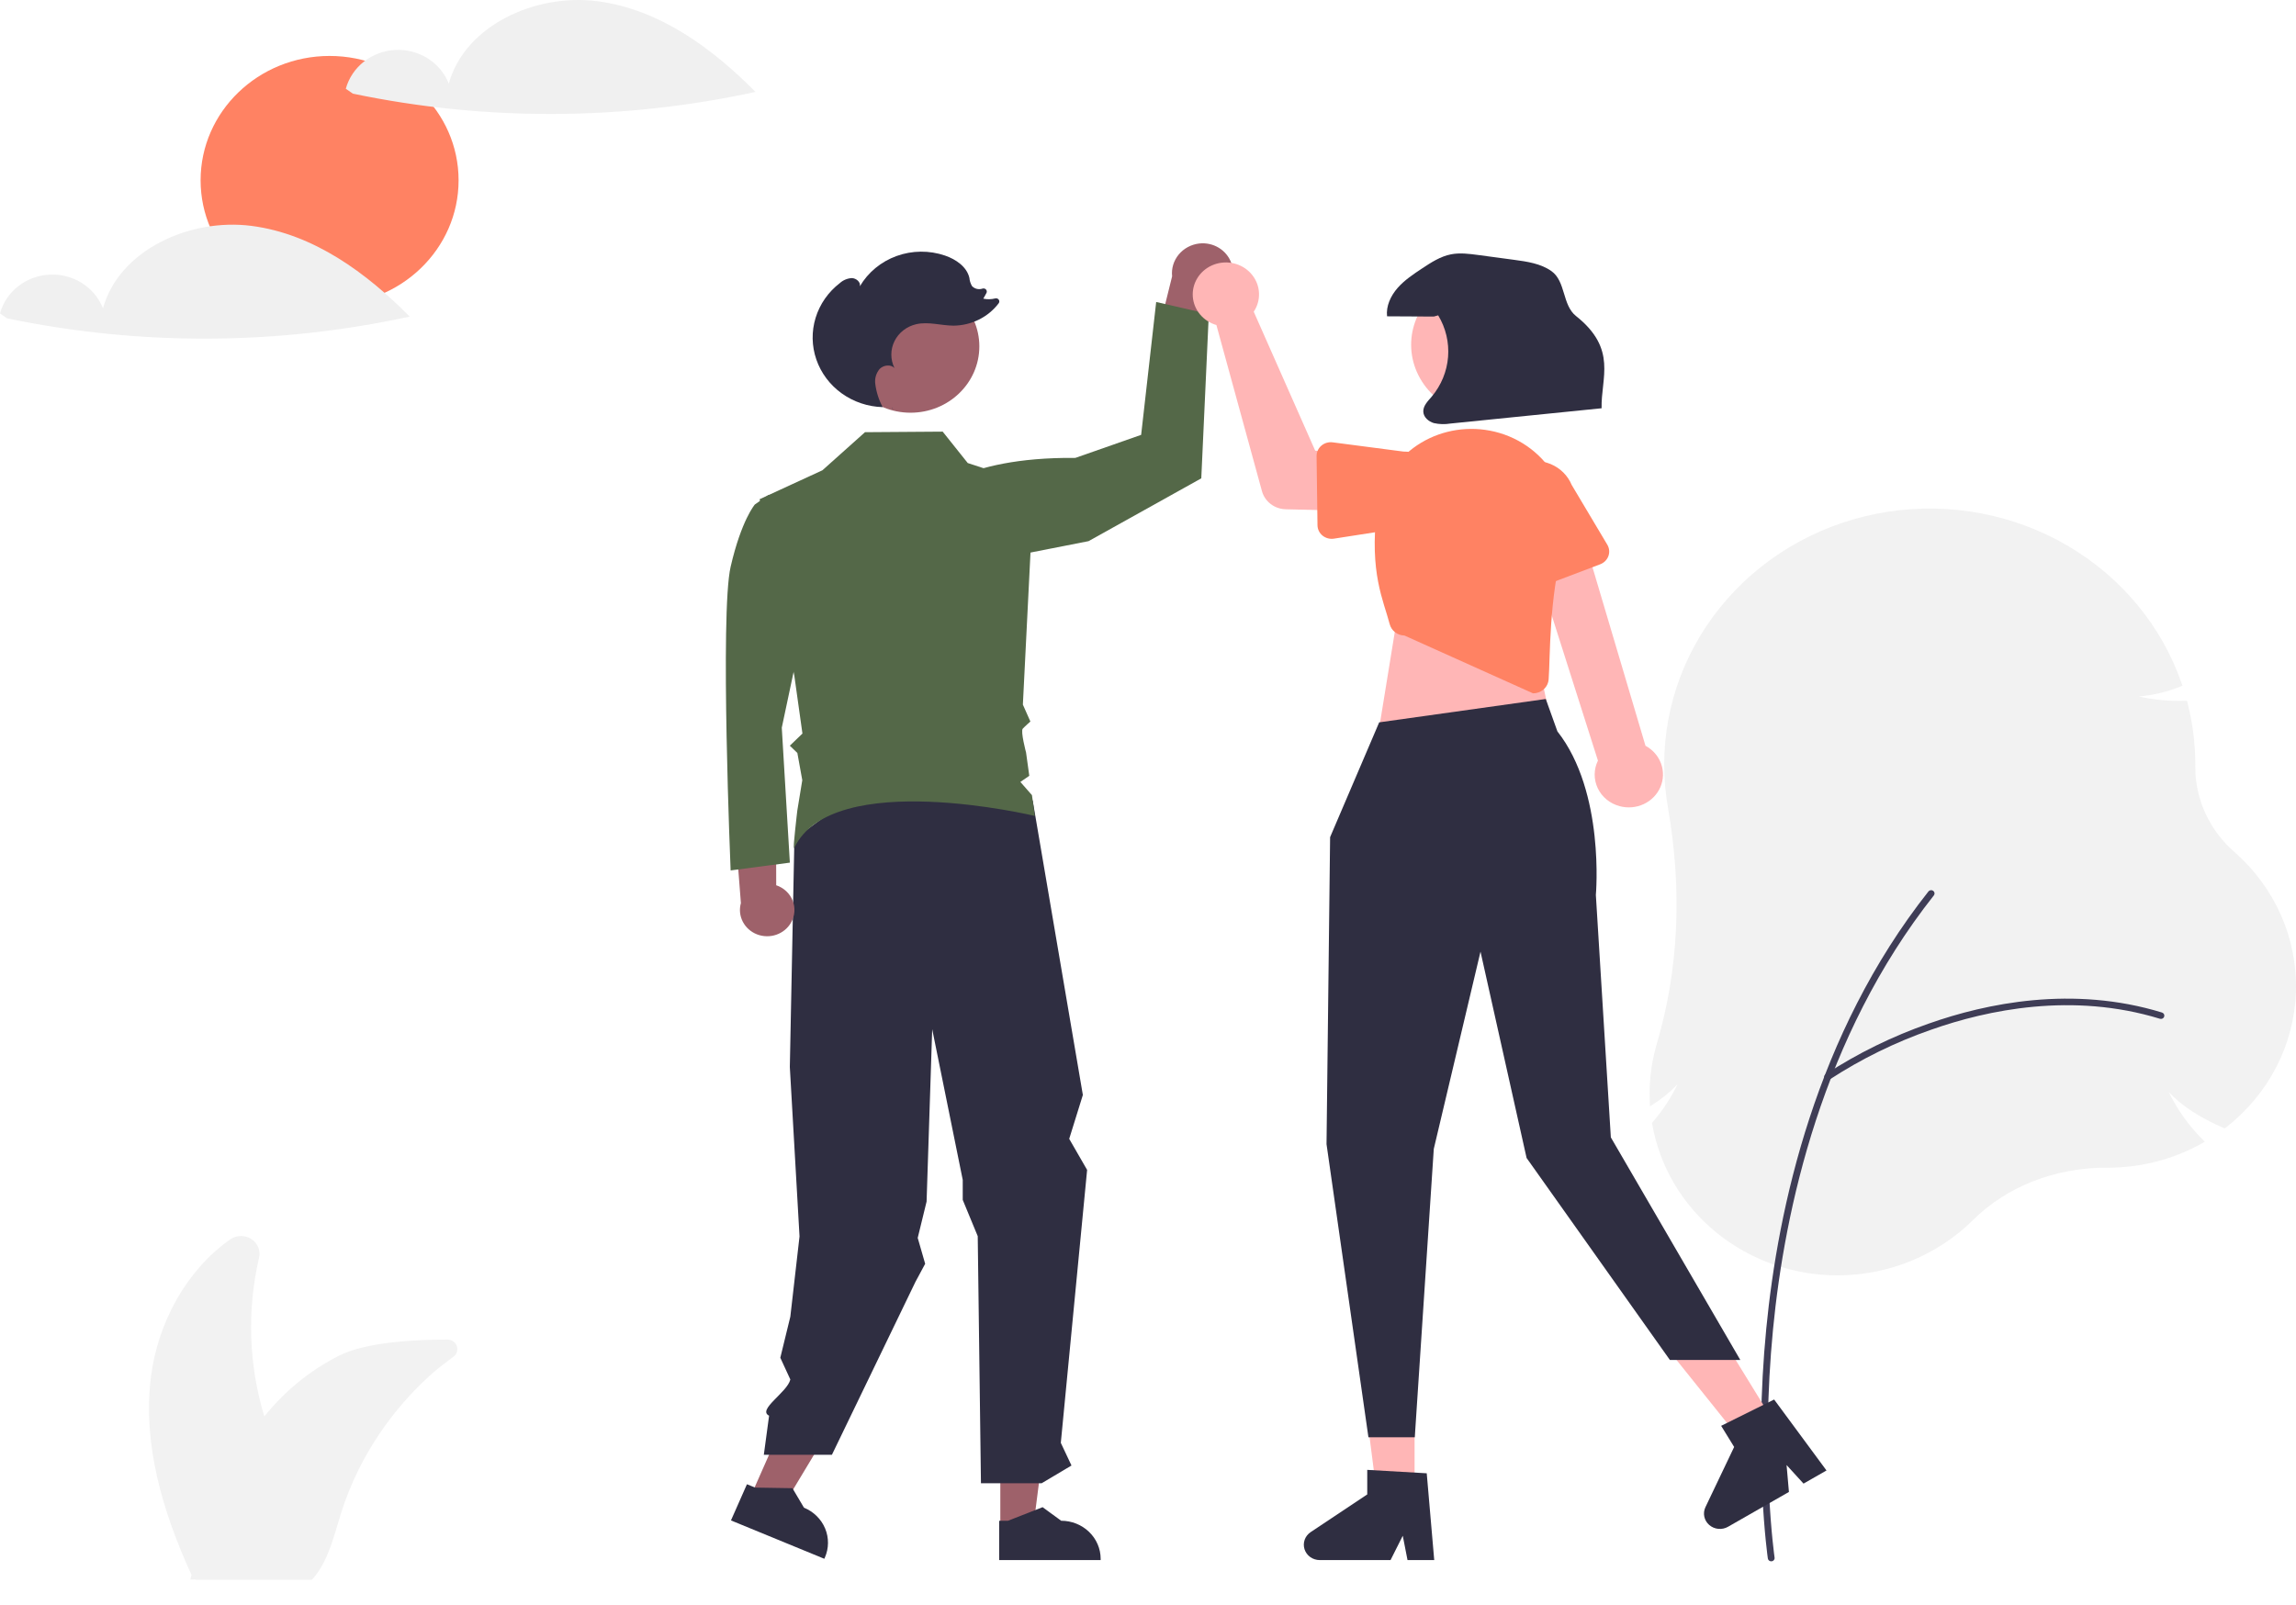 <?xml version="1.0" encoding="UTF-8"?>
<!DOCTYPE svg PUBLIC '-//W3C//DTD SVG 1.0//EN'
          'http://www.w3.org/TR/2001/REC-SVG-20010904/DTD/svg10.dtd'>
<svg fill="none" height="214" style="fill: none;" viewBox="0 0 306 214" width="306" xmlns="http://www.w3.org/2000/svg" xmlns:xlink="http://www.w3.org/1999/xlink"
><g filter="url(#a)"
  ><path d="M59.632 175.709C55.408 175.701 48.759 176.03 45.137 177.874C42.353 179.292 39.818 181.123 37.625 183.3C36.78 184.143 35.979 185.026 35.226 185.946C33.143 179.074 32.901 171.805 34.521 164.818C34.635 164.348 34.598 163.856 34.414 163.406C34.23 162.957 33.909 162.572 33.492 162.304C33.076 162.035 32.585 161.896 32.084 161.903C31.583 161.911 31.097 162.066 30.689 162.347C24.805 166.485 21.043 173.498 20.128 180.592C18.963 189.631 21.707 198.74 25.522 207.076L25.521 207.08C25.514 207.118 25.503 207.159 25.493 207.199C25.479 207.261 25.461 207.322 25.447 207.383C25.422 207.489 25.394 207.598 25.369 207.703L25.987 207.676C26.022 207.693 26.058 207.707 26.093 207.724H41.564C41.769 207.508 41.96 207.281 42.136 207.043C43.848 204.779 44.558 201.712 45.422 198.945C46.049 196.941 46.833 194.986 47.766 193.097C50.118 188.351 53.363 184.068 57.336 180.465C57.463 180.349 57.593 180.233 57.724 180.121C58.39 179.531 59.421 178.741 60.429 178C60.649 177.839 60.812 177.615 60.893 177.36C60.974 177.105 60.971 176.832 60.883 176.579C60.795 176.326 60.627 176.106 60.402 175.95C60.178 175.794 59.908 175.709 59.632 175.709Z" fill="#F2F2F2"
  /></g
  ><path d="M43.927 40.614C53.422 40.614 61.118 33.192 61.118 24.036C61.118 14.88 53.422 7.458 43.927 7.458C34.433 7.458 26.736 14.88 26.736 24.036C26.736 33.192 34.433 40.614 43.927 40.614Z" fill="#FF8263"
  /><path d="M244.937 170.017C238.999 170.017 233.254 167.985 228.723 164.285C224.192 160.584 221.169 155.454 220.191 149.807L220.17 149.687L220.25 149.595C221.582 148.055 222.701 146.355 223.579 144.538C222.608 145.559 221.509 146.459 220.306 147.216L219.904 147.474L219.881 147.01C219.861 146.609 219.851 146.211 219.851 145.826C219.849 143.568 220.172 141.319 220.811 139.146C223.724 129.275 224.222 118.675 222.292 107.64C221.962 105.748 221.796 103.832 221.796 101.914C221.799 93.806 224.795 85.963 230.247 79.791C235.7 73.619 243.252 69.52 251.553 68.228C259.853 66.936 268.36 68.535 275.549 72.74C282.738 76.945 288.14 83.48 290.788 91.175L290.869 91.41L290.632 91.502C288.848 92.23 286.957 92.683 285.027 92.843C287.066 93.296 289.158 93.489 291.249 93.419L291.47 93.412L291.524 93.619C292.225 96.332 292.579 99.118 292.579 101.914L292.578 102.217C292.571 104.358 293.032 106.476 293.932 108.434C294.831 110.392 296.148 112.145 297.797 113.579C300.477 115.93 302.597 118.813 304.011 122.03C305.425 125.247 306.099 128.72 305.988 132.213C305.877 135.705 304.983 139.132 303.367 142.259C301.751 145.386 299.451 148.138 296.627 150.327L296.496 150.428L296.343 150.361C293.112 148.948 290.759 147.408 289.038 145.57C290.185 147.929 291.73 150.088 293.609 151.959L293.852 152.201L293.551 152.37C289.715 154.527 285.355 155.663 280.915 155.661L280.788 155.661C280.743 155.66 280.698 155.66 280.654 155.66C273.862 155.66 267.425 158.193 262.973 162.621C260.628 164.949 257.825 166.803 254.728 168.073C251.631 169.343 248.302 170.004 244.937 170.017Z" fill="#F2F2F2"
  /><path d="M236.059 208.133C235.95 208.133 235.845 208.095 235.763 208.026C235.68 207.957 235.627 207.862 235.611 207.758C235.592 207.628 233.708 194.524 235.4 177.109C236.963 161.026 241.981 137.86 257.014 118.835C257.05 118.789 257.095 118.751 257.147 118.722C257.198 118.693 257.255 118.674 257.314 118.667C257.373 118.659 257.433 118.662 257.49 118.677C257.547 118.692 257.601 118.717 257.649 118.752C257.696 118.787 257.736 118.83 257.766 118.88C257.796 118.929 257.815 118.984 257.823 119.041C257.831 119.098 257.827 119.155 257.812 119.211C257.797 119.266 257.77 119.318 257.734 119.364C242.831 138.225 237.853 161.221 236.302 177.19C234.619 194.504 236.489 207.506 236.508 207.635C236.517 207.697 236.512 207.76 236.494 207.82C236.475 207.88 236.444 207.935 236.401 207.983C236.359 208.03 236.306 208.068 236.247 208.094C236.188 208.12 236.124 208.133 236.059 208.133Z" fill="#3F3D56"
  /><path d="M243.574 143.992C243.478 143.992 243.385 143.963 243.308 143.909C243.23 143.854 243.173 143.778 243.143 143.69C243.113 143.603 243.113 143.508 243.143 143.42C243.172 143.333 243.23 143.256 243.307 143.202C247.591 140.406 252.218 138.134 257.083 136.44C264.684 133.756 276.241 131.324 288.139 134.975C288.196 134.993 288.248 135.021 288.294 135.058C288.339 135.095 288.377 135.14 288.404 135.191C288.431 135.242 288.448 135.297 288.453 135.354C288.458 135.412 288.451 135.469 288.433 135.524C288.415 135.578 288.386 135.629 288.348 135.673C288.31 135.717 288.263 135.753 288.21 135.779C288.157 135.805 288.099 135.822 288.04 135.826C287.981 135.831 287.921 135.825 287.865 135.807C276.21 132.231 264.862 134.623 257.395 137.26C252.608 138.925 248.055 141.159 243.84 143.908C243.763 143.963 243.669 143.992 243.574 143.992Z" fill="#3F3D56"
  /><path d="M164.092 35.034C164.456 36.015 164.406 37.095 163.952 38.041C163.497 38.986 162.676 39.722 161.665 40.089C161.441 40.17 161.21 40.231 160.975 40.273L158.637 54.078L153.152 49.195L156.214 36.833C156.1 35.792 156.417 34.749 157.094 33.93C157.772 33.112 158.756 32.583 159.835 32.459C160.742 32.359 161.658 32.559 162.431 33.027C163.205 33.495 163.791 34.203 164.092 35.034L164.092 35.034Z" fill="#9E616A"
  /><path d="M123.615 66.316C123.615 66.316 127.872 60.892 143.319 61.041L152.087 57.969L154.091 40.256L161.104 41.867L160.102 63.766L145.074 72.139L125.37 76.004L123.615 66.316Z" fill="#546848"
  /><path d="M99.879 199.847L103.926 201.51L112.503 187.25L106.531 184.796L99.879 199.847Z" fill="#9E616A"
  /><path d="M133.318 203.54L137.717 203.54L139.809 187.179L133.317 187.18L133.318 203.54Z" fill="#9E616A"
  /><path d="M133.163 207.965L146.689 207.965V207.8C146.689 206.453 146.135 205.162 145.147 204.21C144.16 203.258 142.821 202.723 141.425 202.723H141.424L138.954 200.915L134.344 202.723L133.163 202.723L133.163 207.965Z" fill="#2F2E41"
  /><path d="M97.419 202.68L109.862 207.794L109.929 207.642C110.477 206.403 110.491 205.006 109.97 203.756C109.449 202.507 108.435 201.509 107.15 200.981L107.15 200.981L105.612 198.384L100.636 198.304L99.55 197.858L97.419 202.68Z" fill="#2F2E41"
  /><path d="M137.633 106.711L144.318 145.965L142.499 151.814L144.886 155.957L141.38 192.339L142.803 195.36L138.827 197.725H130.737L130.307 164.788L128.309 159.952V157.287L124.24 137.202L123.491 160.176L122.308 165.02L123.302 168.468L122.003 170.884L110.872 193.934H101.799L102.501 188.721C100.876 187.928 104.941 185.608 105.332 183.892L103.996 180.994L105.332 175.519L106.557 164.821L105.265 142.239L105.873 111.83L116.486 104.004L137.633 106.711Z" fill="#2F2E41"
  /><path d="M121.353 55.017C126.417 55.017 130.522 51.059 130.522 46.176C130.522 41.293 126.417 37.335 121.353 37.335C116.29 37.335 112.185 41.293 112.185 46.176C112.185 51.059 116.29 55.017 121.353 55.017Z" fill="#9E616A"
  /><path d="M105.423 122.993C105.68 122.549 105.833 122.056 105.871 121.548C105.909 121.041 105.831 120.532 105.642 120.057C105.454 119.582 105.16 119.152 104.781 118.798C104.402 118.444 103.948 118.175 103.449 118.009L103.427 105.645L97.872 109.192L98.744 120.389C98.51 121.215 98.599 122.095 98.994 122.862C99.388 123.63 100.061 124.231 100.884 124.552C101.707 124.873 102.624 124.891 103.46 124.604C104.297 124.317 104.995 123.744 105.423 122.993Z" fill="#9E616A"
  /><path d="M104.91 68.287L102.427 65.98L100.604 67.249C100.604 67.249 98.81 69.325 97.375 75.553C95.94 81.781 97.375 116.033 97.375 116.033L105.268 114.995L104.192 97.004L107.421 81.781L104.91 68.287Z" fill="#546848"
  /><path d="M101.244 66.543L109.607 62.691L115.284 57.613L125.637 57.539L128.976 61.725L137.793 64.614L136.324 93.931L137.326 96.185C137.326 96.185 136.628 96.793 136.309 97.133C135.99 97.473 136.749 100.32 136.749 100.32L137.178 103.418L135.99 104.236L137.534 105.995L137.917 108.768C137.917 108.768 110.961 102.307 105.868 113.01C105.599 113.576 106.262 108.049 106.262 108.049L106.924 104.003L106.267 100.372L105.265 99.406L106.945 97.785L105.868 90.097L101.244 66.543Z" fill="#546848"
  /><path d="M188.528 199.674H183.565L181.204 181.216H188.528V199.674Z" fill="#FFB6B6"
  /><path d="M191.147 207.966H187.588L186.953 204.726L185.326 207.966H175.888C175.436 207.966 174.995 207.826 174.63 207.568C174.266 207.309 173.997 206.945 173.862 206.528C173.728 206.112 173.735 205.665 173.882 205.252C174.03 204.84 174.31 204.484 174.682 204.236L182.22 199.216V195.941L190.148 196.397L191.147 207.966Z" fill="#2F2E41"
  /><path d="M236.789 190.18L232.52 192.62L220.726 177.906L227.025 174.304L236.789 190.18Z" fill="#FFB6B6"
  /><path d="M243.427 196.022L240.366 197.773L238.106 195.298L238.42 198.885L230.302 203.528C229.913 203.751 229.46 203.847 229.01 203.804C228.56 203.761 228.136 203.58 227.8 203.288C227.464 202.996 227.233 202.608 227.142 202.181C227.05 201.754 227.103 201.31 227.292 200.913L231.12 192.888L229.387 190.071L236.448 186.563L243.427 196.022Z" fill="#2F2E41"
  /><path d="M186.313 81.656L183.902 96.481L206.811 96.771L203.796 82.528L186.313 81.656Z" fill="#FFB6B6"
  /><path d="M183.813 96.293L177.27 111.596L176.793 152.519L182.377 191.593H188.556L191.088 153.156L197.315 126.857L203.457 154.363L222.553 181.287H231.937L214.685 151.618L212.688 119.299C212.688 119.299 213.933 105.588 207.564 97.498L206.014 93.179L183.813 96.293Z" fill="#2F2E41"
  /><path d="M215.864 107.467C215.226 107.299 214.634 106.998 214.129 106.586C213.625 106.174 213.22 105.66 212.944 105.081C212.668 104.502 212.527 103.871 212.531 103.234C212.534 102.596 212.683 101.967 212.966 101.391L203.22 70.751L210.389 69.381L219.302 99.415C220.274 99.938 221.014 100.786 221.38 101.8C221.747 102.813 221.716 103.921 221.292 104.913C220.868 105.906 220.081 106.714 219.081 107.185C218.08 107.655 216.936 107.756 215.864 107.467V107.467Z" fill="#FFB6B6"
  /><path d="M204.302 92.42L187.175 84.718C186.723 84.709 186.288 84.558 185.934 84.287C185.581 84.016 185.329 83.641 185.218 83.219C184.371 79.986 182.509 76.394 183.497 68.004C183.692 66.378 184.223 64.807 185.058 63.383C185.894 61.959 187.017 60.712 188.362 59.714C189.707 58.716 191.245 57.988 192.886 57.574C194.528 57.159 196.239 57.066 197.918 57.3C199.689 57.545 201.387 58.148 202.899 59.07C204.412 59.992 205.706 61.211 206.695 62.649C207.685 64.087 208.348 65.71 208.641 67.412C208.934 69.115 208.85 70.858 208.396 72.527C206.408 79.806 206.621 87.591 206.395 90.582C206.361 91.015 206.182 91.425 205.884 91.75C205.586 92.075 205.186 92.297 204.745 92.382C204.613 92.407 204.48 92.42 204.346 92.42C204.332 92.42 204.317 92.42 204.302 92.42Z" fill="#FF8263"
  /><path d="M167.425 40.959C167.33 41.164 167.218 41.362 167.091 41.55L175.281 60.068L180.315 60.664L180.376 68.108L171.358 67.888C170.629 67.871 169.926 67.626 169.355 67.19C168.783 66.754 168.373 66.151 168.187 65.472L162.116 43.328C161.257 43.081 160.495 42.587 159.933 41.912C159.372 41.237 159.036 40.414 158.972 39.551C158.908 38.688 159.117 37.826 159.573 37.081C160.029 36.335 160.709 35.741 161.524 35.378C162.338 35.014 163.248 34.899 164.132 35.046C165.016 35.193 165.833 35.597 166.474 36.203C167.114 36.809 167.548 37.588 167.718 38.438C167.888 39.288 167.786 40.167 167.425 40.959V40.959Z" fill="#FFB6B6"
  /><path d="M176.106 59.408C176.31 59.234 176.55 59.104 176.81 59.028C177.071 58.952 177.345 58.93 177.615 58.966L187.037 60.196C188.429 60.178 189.772 60.694 190.771 61.63C191.77 62.566 192.343 63.846 192.365 65.189C192.387 66.532 191.856 67.829 190.888 68.794C189.92 69.76 188.594 70.316 187.202 70.341L177.785 71.805C177.516 71.847 177.241 71.832 176.979 71.762C176.716 71.692 176.473 71.569 176.264 71.4C176.056 71.231 175.888 71.02 175.771 70.783C175.655 70.546 175.593 70.287 175.589 70.025L175.467 60.799C175.464 60.537 175.519 60.277 175.629 60.036C175.739 59.796 175.902 59.582 176.106 59.408Z" fill="#FF8263"
  /><path d="M202.784 78.512C202.543 78.39 202.332 78.219 202.166 78.011C202 77.803 201.882 77.563 201.821 77.308L199.681 68.374C199.172 67.124 199.197 65.731 199.752 64.499C200.306 63.267 201.345 62.297 202.64 61.803C203.934 61.308 205.38 61.328 206.659 61.86C207.938 62.391 208.946 63.389 209.463 64.637L214.214 72.612C214.35 72.84 214.433 73.093 214.458 73.355C214.483 73.616 214.449 73.88 214.359 74.127C214.269 74.375 214.124 74.601 213.935 74.79C213.746 74.979 213.517 75.127 213.264 75.223L204.359 78.596C204.106 78.692 203.834 78.734 203.562 78.72C203.29 78.706 203.025 78.635 202.784 78.512Z" fill="#FF8263"
  /><path d="M202.404 54.15C207.098 51.675 208.823 46 206.257 41.473C203.691 36.947 197.806 35.283 193.112 37.758C188.418 40.232 186.693 45.908 189.259 50.434C191.825 54.961 197.71 56.624 202.404 54.15Z" fill="#FFB6B6"
  /><path d="M191.095 42.199C189.017 42.188 186.938 42.177 184.86 42.166C184.712 40.8 185.343 39.441 186.261 38.391C187.18 37.342 188.369 36.552 189.543 35.775C190.735 34.986 191.97 34.179 193.387 33.903C194.575 33.672 195.803 33.833 197.003 33.993C198.594 34.207 200.186 34.42 201.777 34.634C203.524 34.868 205.352 35.133 206.771 36.143C208.689 37.509 208.199 40.663 210.04 42.125C215.6 46.541 213.349 50.398 213.453 54.423C206.733 55.103 200.014 55.782 193.295 56.462C192.566 56.583 191.819 56.562 191.098 56.401C190.392 56.193 189.745 55.629 189.693 54.919C189.635 54.127 190.287 53.478 190.817 52.869C192.08 51.359 192.839 49.515 192.992 47.581C193.145 45.647 192.685 43.713 191.674 42.036L191.095 42.199Z" fill="#2F2E41"
  /><path d="M119.008 54.583C118.969 54.5 118.93 54.417 118.891 54.334C118.906 54.334 118.921 54.336 118.936 54.337L119.008 54.583Z" fill="#2F2E41"
  /><path d="M111.93 37.737C112.366 37.341 112.932 37.105 113.529 37.071C114.122 37.089 114.723 37.605 114.6 38.165C115.689 36.306 117.422 34.876 119.496 34.126C121.569 33.376 123.85 33.355 125.938 34.065C127.412 34.567 128.857 35.569 129.195 37.041C129.228 37.427 129.348 37.801 129.545 38.139C129.717 38.319 129.939 38.447 130.185 38.507C130.431 38.567 130.689 38.557 130.929 38.477L130.943 38.473C131.026 38.446 131.114 38.443 131.198 38.465C131.281 38.487 131.356 38.533 131.413 38.596C131.469 38.66 131.504 38.738 131.514 38.821C131.524 38.904 131.507 38.988 131.467 39.062L131.05 39.812C131.576 39.925 132.122 39.914 132.642 39.78C132.728 39.758 132.819 39.762 132.903 39.792C132.987 39.822 133.059 39.877 133.109 39.948C133.159 40.019 133.186 40.104 133.184 40.19C133.183 40.276 133.154 40.359 133.101 40.429C132.408 41.343 131.504 42.089 130.46 42.606C129.415 43.124 128.26 43.399 127.086 43.411C125.42 43.401 123.737 42.847 122.116 43.217C121.489 43.36 120.903 43.636 120.401 44.026C119.899 44.416 119.494 44.909 119.216 45.469C118.937 46.03 118.792 46.643 118.792 47.265C118.791 47.886 118.935 48.5 119.212 49.061C118.714 48.536 117.752 48.66 117.242 49.175C117.008 49.451 116.834 49.77 116.733 50.113C116.631 50.456 116.604 50.815 116.652 51.169C116.788 52.252 117.121 53.303 117.637 54.274C115.667 54.216 113.763 53.576 112.183 52.441C110.602 51.305 109.421 49.73 108.799 47.926C108.176 46.123 108.143 44.179 108.703 42.357C109.263 40.535 110.39 38.922 111.93 37.737V37.737Z" fill="#2F2E41"
  /><path d="M79.629 0.163C71.374 -0.913 61.95 3.39 59.811 11.153C59.272 9.773 58.291 8.593 57.012 7.786C55.732 6.978 54.219 6.583 52.692 6.659C51.164 6.734 49.701 7.276 48.514 8.206C47.327 9.136 46.477 10.406 46.087 11.832L47.032 12.485C64.721 16.174 83.032 16.094 100.686 12.251C94.944 6.432 87.883 1.239 79.629 0.163Z" fill="#F0F0F0"
  /><path d="M33.542 30.114C25.287 29.038 15.863 33.34 13.724 41.103C13.185 39.723 12.204 38.544 10.925 37.736C9.645 36.928 8.132 36.533 6.605 36.609C5.077 36.684 3.614 37.226 2.427 38.156C1.24 39.086 0.39 40.356 0 41.782L0.945 42.435C18.634 46.124 36.945 46.044 54.599 42.201C48.857 36.382 41.796 31.189 33.542 30.114Z" fill="#F0F0F0"
  /><defs
  ><filter color-interpolation-filters="sRGB" filterUnits="userSpaceOnUse" height="51.551" id="a" width="46.824" x="16.992" y="161.903"
    ><feFlood flood-opacity="0" result="BackgroundImageFix"
      /><feColorMatrix in="SourceAlpha" result="hardAlpha" values="0 0 0 0 0 0 0 0 0 0 0 0 0 0 0 0 0 0 127 0"
      /><feOffset dy="2.865"
      /><feGaussianBlur stdDeviation="1.433"
      /><feComposite in2="hardAlpha" operator="out"
      /><feColorMatrix values="0 0 0 0 0 0 0 0 0 0 0 0 0 0 0 0 0 0 0.25 0"
      /><feBlend in2="BackgroundImageFix" result="effect1_dropShadow_113_65"
      /><feBlend in="SourceGraphic" in2="effect1_dropShadow_113_65" result="shape"
    /></filter
  ></defs
></svg
>
